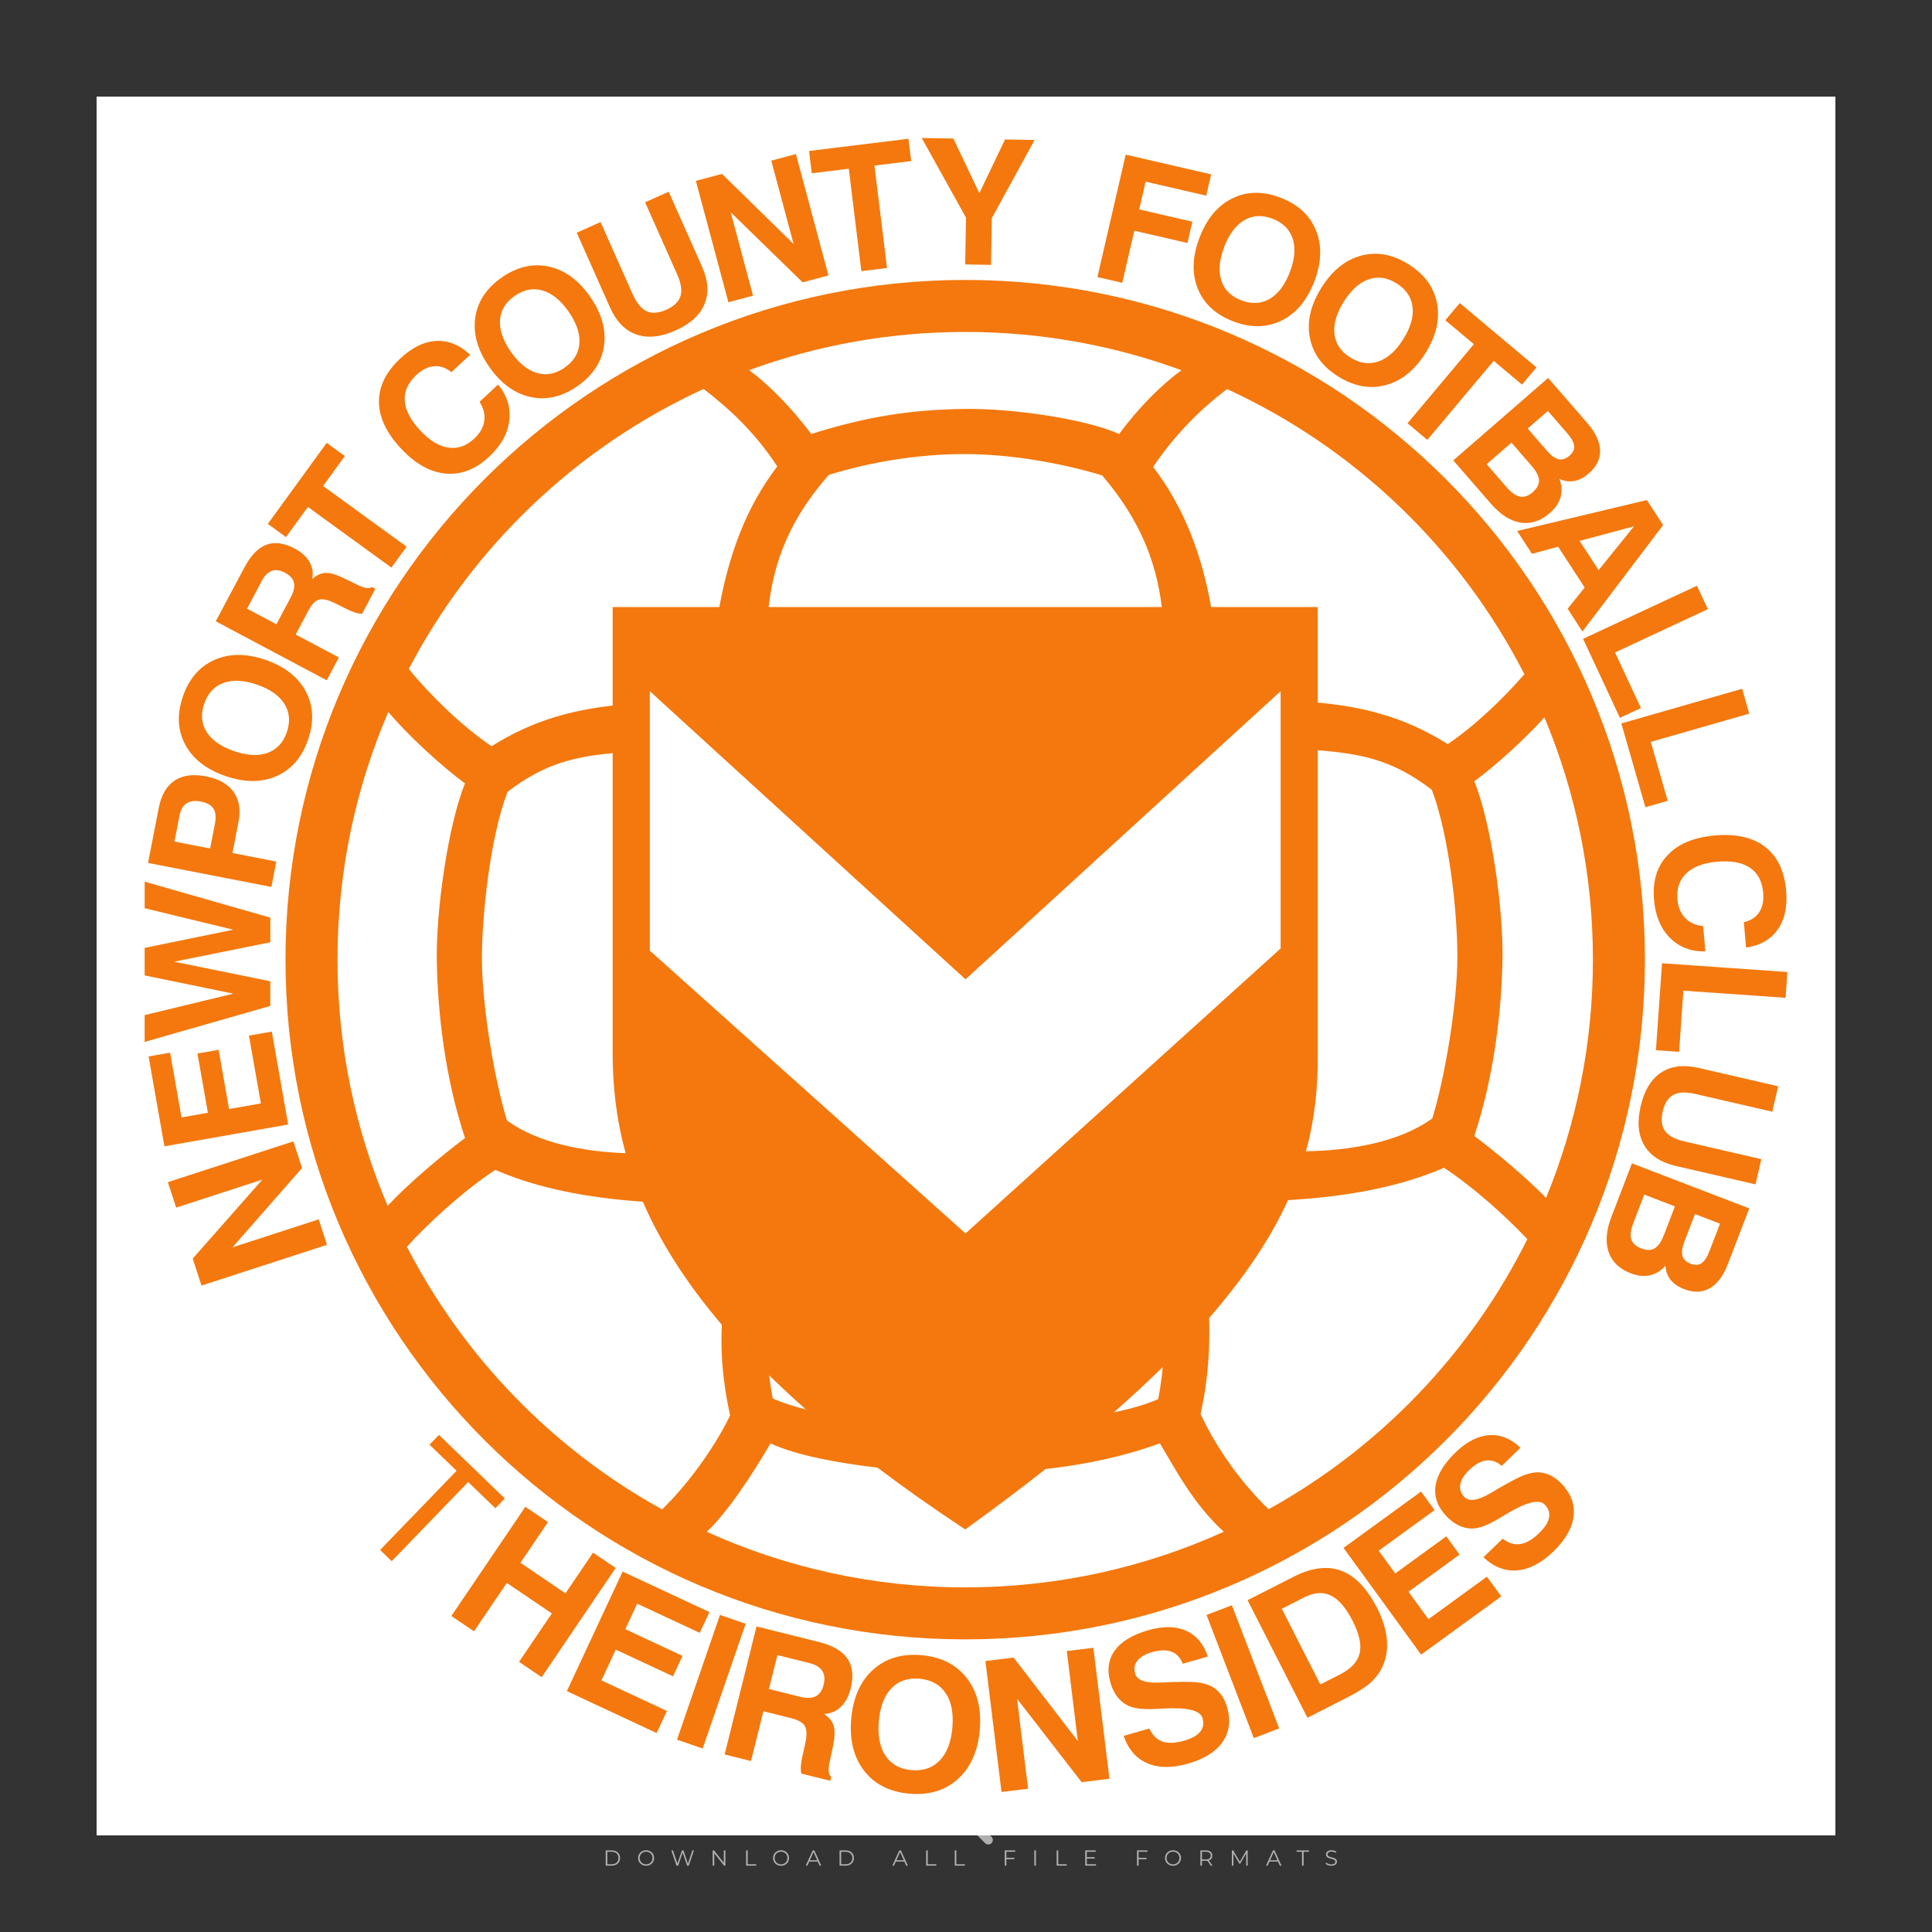 <?xml version="1.0" encoding="iso-8859-1"?>
<!-- Generator: Adobe Illustrator 27.0.0, SVG Export Plug-In . SVG Version: 6.00 Build 0)  -->
<svg version="1.1" id="Layer_1" xmlns="http://www.w3.org/2000/svg" xmlns:xlink="http://www.w3.org/1999/xlink" x="0px" y="0px"
	 viewBox="0 0 500 500" style="enable-background:new 0 0 500 500;" xml:space="preserve">
<rect x="0" y="0" width="500" height="500" fill="#333333" stroke="none"/>
<g id="watermark_1_">
	<g>
		<g id="watermark" style="opacity:0.61;">
			<g>
				<g>
					<g>
						<g>
							<polygon style="fill:#FFFFFF;" points="213.765,461.172 208.204,474.017 205.268,474.017 199.726,461.172 202.938,461.172 
								206.846,470.347 210.81,461.172 							"/>
						</g>
						<g>
							<path style="fill:#FFFFFF;" d="M223.507,469.741h-7.469c0.275,1.23,1.321,1.982,2.826,1.982c1.046,0,1.798-0.312,2.477-0.954
								l1.523,1.651c-0.917,1.046-2.294,1.597-4.074,1.597c-3.413,0-5.634-2.147-5.634-5.083c0-2.954,2.257-5.083,5.267-5.083
								c2.899,0,5.138,1.945,5.138,5.12C223.562,469.191,223.526,469.503,223.507,469.741 M216.002,468.071h4.863
								c-0.202-1.248-1.138-2.055-2.422-2.055C217.139,466.016,216.204,466.805,216.002,468.071"/>
						</g>
						<g>
							<path style="fill:#FFFFFF;" d="M224.735,468.934c0-2.973,2.294-5.083,5.505-5.083c2.074,0,3.707,0.899,4.423,2.514
								l-2.22,1.193c-0.532-0.936-1.321-1.358-2.221-1.358c-1.45,0-2.587,1.009-2.587,2.734c0,1.725,1.138,2.734,2.587,2.734
								c0.899,0,1.688-0.404,2.221-1.358l2.22,1.211c-0.716,1.578-2.349,2.495-4.423,2.495
								C227.029,474.017,224.735,471.907,224.735,468.934"/>
						</g>
						<g>
							<path style="fill:#FFFFFF;" d="M242.828,473.393c-0.587,0.422-1.45,0.624-2.331,0.624c-2.33,0-3.688-1.193-3.688-3.542
								v-4.055h-1.523v-2.202h1.523v-2.404h2.863v2.404h2.459v2.202h-2.459v4.019c0,0.844,0.458,1.303,1.229,1.303
								c0.422,0,0.844-0.128,1.156-0.367L242.828,473.393z"/>
						</g>
					</g>
					<g>
						<path style="fill:#FFFFFF;" d="M262.474,463.997v2.643c-0.238-0.018-0.422-0.037-0.642-0.037
							c-1.578,0-2.624,0.862-2.624,2.753v4.661h-2.863v-9.873h2.734v1.303C259.776,464.493,260.951,463.997,262.474,463.997"/>
					</g>
					<g>
						<path style="fill:#FFFFFF;" d="M263.299,472.53l1.009-2.239c1.083,0.789,2.697,1.339,4.239,1.339
							c1.762,0,2.477-0.587,2.477-1.376c0-2.404-7.469-0.752-7.469-5.524c0-2.184,1.762-4,5.413-4c1.615,0,3.267,0.385,4.459,1.138
							l-0.918,2.257c-1.193-0.679-2.422-1.009-3.56-1.009c-1.761,0-2.44,0.66-2.44,1.468c0,2.367,7.468,0.734,7.468,5.45
							c0,2.147-1.78,3.982-5.45,3.982C266.492,474.017,264.437,473.411,263.299,472.53"/>
					</g>
					<g>
						<path style="fill:#FFFFFF;" d="M285.428,469.741h-7.469c0.275,1.23,1.321,1.982,2.826,1.982c1.046,0,1.798-0.312,2.477-0.954
							l1.523,1.651c-0.918,1.046-2.294,1.597-4.074,1.597c-3.413,0-5.634-2.147-5.634-5.083c0-2.954,2.257-5.083,5.267-5.083
							c2.9,0,5.138,1.945,5.138,5.12C285.484,469.191,285.447,469.503,285.428,469.741 M277.923,468.071h4.863
							c-0.202-1.248-1.138-2.055-2.422-2.055C279.061,466.016,278.125,466.805,277.923,468.071"/>
					</g>
					<g>
						<path style="fill:#FFFFFF;" d="M297.007,469.741h-7.469c0.275,1.23,1.321,1.982,2.826,1.982c1.046,0,1.798-0.312,2.477-0.954
							l1.523,1.651c-0.918,1.046-2.294,1.597-4.074,1.597c-3.413,0-5.634-2.147-5.634-5.083c0-2.954,2.257-5.083,5.267-5.083
							c2.899,0,5.138,1.945,5.138,5.12C297.062,469.191,297.025,469.503,297.007,469.741 M289.501,468.071h4.863
							c-0.202-1.248-1.138-2.055-2.422-2.055C290.639,466.016,289.703,466.805,289.501,468.071"/>
					</g>
					<g>
						<polygon style="fill:#FFFFFF;" points="303.208,470.145 301.831,471.503 301.831,474.017 298.969,474.017 298.969,460.401 
							301.831,460.401 301.831,468.108 306.016,464.144 309.429,464.144 305.318,468.328 309.796,474.017 306.327,474.017 						"/>
					</g>
					<g>
						<path style="fill:#FFFFFF;" d="M256.601,475.359L256.601,475.359l-2.86-2.86c-0.435,0.508-0.953,0.943-1.534,1.284
							c-0.092,0.069-0.186,0.136-0.283,0.199l3.027,3.027c0.456,0.456,1.195,0.456,1.65,0
							C257.057,476.554,257.057,475.815,256.601,475.359"/>
					</g>
					<g>
						<path style="fill:#FFFFFF;" d="M249.984,463.244c0.221-0.173,0.495-0.281,0.797-0.281c0.042,0,0.083,0.002,0.124,0.006
							c-0.214-0.156-0.478-0.249-0.764-0.249c-0.395,0-0.744,0.18-0.981,0.458c-0.051,0-0.1,0.006-0.151,0.008
							c0.039-0.077,0.064-0.162,0.064-0.255c0-0.234-0.143-0.434-0.346-0.519c0.087,0.126,0.138,0.279,0.138,0.445
							c0,0.122-0.031,0.237-0.081,0.341c-2.811,0.201-5.03,2.539-5.03,5.4c0,2.993,2.426,5.42,5.42,5.42
							c2.993,0,5.42-2.426,5.42-5.42C254.595,465.879,252.593,463.635,249.984,463.244 M247.983,464.656
							c0.435,0,0.844,0.112,1.199,0.309c0.374-0.245,0.82-0.387,1.299-0.387c0.711,0,1.348,0.312,1.784,0.806
							c-0.435-0.379-1.004-0.61-1.627-0.61c-0.449,0-0.87,0.12-1.234,0.329c-0.079,0.046-0.156,0.096-0.229,0.15
							c-0.065-0.048-0.133-0.093-0.204-0.134c-0.369-0.219-0.8-0.344-1.26-0.344c-0.3,0-0.588,0.054-0.854,0.152
							C247.196,464.754,247.578,464.656,247.983,464.656 M251.772,469.098c0.115,0.305,0.181,0.634,0.181,0.979
							c0,1.534-1.244,2.777-2.778,2.777c-1.534,0-2.777-1.243-2.777-2.777c0-0.345,0.066-0.674,0.181-0.979
							c-0.62-0.382-1.035-1.064-1.035-1.846c0-1.197,0.971-2.168,2.168-2.168c0.565,0,1.078,0.218,1.463,0.572
							c0.386-0.354,0.899-0.572,1.464-0.572c1.197,0,2.168,0.971,2.168,2.168C252.807,468.034,252.392,468.716,251.772,469.098"/>
					</g>
					<g>
						<path style="fill:#FFFFFF;" d="M251.666,467.061c0,0.497-0.404,0.901-0.901,0.901c-0.497,0-0.901-0.404-0.901-0.901
							s0.404-0.901,0.901-0.901c0.101,0,0.197,0.017,0.287,0.047c-0.03,0.062-0.045,0.132-0.045,0.204
							c0,0.273,0.221,0.494,0.494,0.494c0.05,0,0.099-0.008,0.146-0.022C251.66,466.941,251.666,467,251.666,467.061"/>
					</g>
					<g>
						<path style="fill:#FFFFFF;" d="M248.255,467.061c0,0.376-0.305,0.681-0.681,0.681c-0.376,0-0.681-0.305-0.681-0.681
							s0.305-0.681,0.681-0.681c0.076,0,0.149,0.013,0.217,0.035c-0.023,0.047-0.034,0.1-0.034,0.155
							c0,0.206,0.167,0.374,0.374,0.374c0.038,0,0.075-0.006,0.11-0.017C248.25,466.97,248.255,467.015,248.255,467.061"/>
					</g>
					<g>
						<g>
							<g>
								<rect x="242.908" y="467.83" style="fill:#FFFFFF;" width="0.616" height="0.616"/>
							</g>
							<g>
								<rect x="254.827" y="467.83" style="fill:#FFFFFF;" width="0.616" height="0.616"/>
							</g>
							<g>
								<path style="fill:#FFFFFF;" d="M255.205,468.082h-0.14c0-3.248-2.642-5.89-5.89-5.89c-3.248,0-5.89,2.642-5.89,5.89h-0.14
									c0-1.611,0.627-3.125,1.766-4.264c1.139-1.139,2.653-1.766,4.264-1.766c1.611,0,3.125,0.627,4.264,1.766
									C254.578,464.957,255.205,466.471,255.205,468.082"/>
							</g>
						</g>
						<g>
							<rect x="248.868" y="461.814" style="fill:#FFFFFF;" width="0.616" height="0.616"/>
						</g>
						<g>
							<rect x="244.95" y="462.052" style="fill:#FFFFFF;" width="8.45" height="0.14"/>
						</g>
						<g>
							<path style="fill:#FFFFFF;" d="M245.174,462.15c0,0.108-0.088,0.196-0.196,0.196c-0.108,0-0.196-0.088-0.196-0.196
								c0-0.108,0.088-0.196,0.196-0.196C245.086,461.954,245.174,462.042,245.174,462.15"/>
						</g>
						<g>
							<path style="fill:#FFFFFF;" d="M253.596,462.15c0,0.108-0.088,0.196-0.196,0.196c-0.108,0-0.196-0.088-0.196-0.196
								c0-0.108,0.088-0.196,0.196-0.196C253.509,461.954,253.596,462.042,253.596,462.15"/>
						</g>
					</g>
				</g>
				<g>
					<path style="fill:#FFFFFF;" d="M314.356,473.409c0,1.559-2.364,1.559-2.364,0C311.993,471.851,314.356,471.851,314.356,473.409
						z"/>
				</g>
				<g>
					<g>
						<g>
							<path style="fill:#FFFFFF;" d="M161.739,466.549l1.772,6.088l1.855-6.088h2.215l-2.823,8.14h-2.33l-0.837-2.396l-0.722-2.708
								l-0.722,2.708l-0.837,2.396h-2.33l-2.839-8.14h2.231l1.855,6.088l1.756-6.088H161.739z"/>
						</g>
						<g>
							<path style="fill:#FFFFFF;" d="M176.713,466.549l1.772,6.088l1.855-6.088h2.215l-2.823,8.14h-2.33l-0.837-2.396l-0.722-2.708
								l-0.722,2.708l-0.837,2.396h-2.33l-2.839-8.14h2.231l1.855,6.088l1.756-6.088H176.713z"/>
						</g>
						<g>
							<path style="fill:#FFFFFF;" d="M191.687,466.549l1.772,6.088l1.855-6.088h2.215l-2.823,8.14h-2.33l-0.837-2.396l-0.722-2.708
								l-0.722,2.708l-0.837,2.396h-2.33l-2.839-8.14h2.231l1.855,6.088l1.756-6.088H191.687z"/>
						</g>
					</g>
					<g>
						<path style="fill:#FFFFFF;" d="M200.908,473.52c0,1.559-2.364,1.559-2.364,0C198.545,471.962,200.908,471.962,200.908,473.52z
							"/>
					</g>
					<g>
						<path style="fill:#FFFFFF;" d="M322.71,473.409c-0.935,0.919-1.919,1.28-3.117,1.28c-2.346,0-4.3-1.411-4.3-4.282
							s1.953-4.284,4.3-4.284c1.149,0,2.035,0.329,2.921,1.199l-1.264,1.329c-0.476-0.428-1.066-0.64-1.623-0.64
							c-1.346,0-2.33,0.985-2.33,2.396c0,1.542,1.05,2.362,2.297,2.362c0.64,0,1.28-0.18,1.772-0.672L322.71,473.409z"/>
					</g>
					<g>
						<path style="fill:#FFFFFF;" d="M331.805,470.472c0,2.33-1.591,4.217-4.217,4.217c-2.626,0-4.201-1.887-4.201-4.217
							c0-2.314,1.609-4.217,4.185-4.217C330.149,466.255,331.805,468.158,331.805,470.472z M325.389,470.472
							c0,1.231,0.739,2.38,2.199,2.38c1.46,0,2.199-1.149,2.199-2.38c0-1.215-0.854-2.396-2.199-2.396
							C326.144,468.077,325.389,469.258,325.389,470.472z"/>
					</g>
					<g>
						<path style="fill:#FFFFFF;" d="M338.572,474.689v-4.332c0-1.068-0.559-2.035-1.658-2.035c-1.082,0-1.722,0.967-1.722,2.035
							v4.332h-2.003v-8.107h1.855l0.148,0.985c0.426-0.82,1.362-1.116,2.133-1.116c0.969,0,1.937,0.394,2.396,1.51
							c0.723-1.149,1.658-1.478,2.708-1.478c2.297,0,3.43,1.412,3.43,3.84v4.365h-2.003v-4.365c0-1.066-0.442-1.97-1.526-1.97
							c-1.082,0-1.756,0.935-1.756,2.003v4.332H338.572z"/>
					</g>
				</g>
			</g>
		</g>
		<g style="opacity:0.61;">
			<g>
				<g>
					<path style="fill:#FFFFFF;" d="M345.988,431.299c-0.006-1.224-0.959-2.121-2.189-2.14c-0.924-0.014-0.832,0.12-0.834-0.867
						c-0.003-1.097-0.007-2.194,0.003-3.292c0.003-0.379-0.112-0.691-0.362-0.976c-2.342-2.668-4.678-5.342-7.019-8.011
						c-0.12-0.137-0.275-0.244-0.414-0.366c-6.214,0-12.427,0-18.641,0c-0.794,0.293-1.14,0.868-1.138,1.709
						c0.01,3.748,0.004,7.496,0.004,11.243c0,0.556-0.003,0.589-0.55,0.551c-1.497-0.102-2.516,0.986-2.497,2.492
						c0.044,3.476,0.013,6.953,0.014,10.429c0.001,1.58,0.867,2.443,2.45,2.449c0.582,0.002,0.582,0.002,0.582,0.6
						c0,2.219-0.001,4.438,0.001,6.657c0.001,1.192,0.58,1.771,1.768,1.771c8.013,0.001,16.027,0.001,24.04,0
						c1.168,0,1.755-0.583,1.757-1.745c0.002-2.256,0-4.512,0.001-6.768c0-0.512,0.002-0.511,0.52-0.515
						c0.271-0.002,0.541,0.008,0.809-0.058c0.996-0.246,1.69-1.044,1.694-2.069C346.003,438.696,346.005,434.997,345.988,431.299z
						 M317.537,417.162c5.337,0,10.674,0,16.01,0c0.548,0,0.554,0.007,0.554,0.561c0.001,2.243-0.001,4.486,0.001,6.73
						c0.001,0.811,0.249,1.059,1.06,1.059c1.91,0.001,3.821,0,5.731,0.001c0.458,0,0.479,0.021,0.481,0.483
						c0.003,0.887,0.002,1.775,0,2.662c-0.001,0.477-0.024,0.498-0.504,0.499c-3.895,0.001-7.79,0-11.684,0
						c-3.882,0-7.765,0-11.647,0c-0.55,0-0.552-0.001-0.552-0.561c-0.001-3.624-0.001-7.247,0-10.871
						C316.987,417.166,316.991,417.162,317.537,417.162z M340.822,451.579c-3.883,0.001-7.766,0-11.65,0c-3.871,0-7.742,0-11.613,0
						c-0.572,0-0.574-0.002-0.574-0.579c-0.001-1.997-0.001-3.994,0.001-5.991c0-0.464,0.023-0.486,0.478-0.487
						c7.803-0.001,15.607-0.001,23.41,0c0.478,0,0.499,0.02,0.499,0.503c0.002,1.997,0.001,3.994,0,5.991
						C341.375,451.574,341.37,451.579,340.822,451.579z"/>
				</g>
				<g>
					<g>
						<rect x="327.418" y="417.053" style="fill:#FFFFFF;" width="1.757" height="1.054"/>
					</g>
					<g>
						<rect x="325.662" y="418.107" style="fill:#FFFFFF;" width="1.757" height="1.054"/>
					</g>
					<g>
						<rect x="327.418" y="419.161" style="fill:#FFFFFF;" width="1.757" height="1.054"/>
					</g>
					<g>
						<rect x="325.662" y="420.215" style="fill:#FFFFFF;" width="1.757" height="1.054"/>
					</g>
					<g>
						<rect x="327.418" y="421.269" style="fill:#FFFFFF;" width="1.757" height="1.054"/>
					</g>
					<g>
						<rect x="325.662" y="422.323" style="fill:#FFFFFF;" width="1.757" height="1.054"/>
					</g>
					<g>
						<rect x="327.418" y="423.378" style="fill:#FFFFFF;" width="1.757" height="1.054"/>
					</g>
					<g>
						<rect x="325.662" y="424.432" style="fill:#FFFFFF;" width="1.757" height="1.054"/>
					</g>
					<g>
						<rect x="327.418" y="425.486" style="fill:#FFFFFF;" width="1.757" height="1.054"/>
					</g>
					<g>
						<rect x="325.662" y="426.54" style="fill:#FFFFFF;" width="1.757" height="1.054"/>
					</g>
					<g>
						<rect x="327.418" y="427.594" style="fill:#FFFFFF;" width="1.757" height="1.054"/>
					</g>
					<g>
						<rect x="325.662" y="428.648" style="fill:#FFFFFF;" width="1.757" height="1.054"/>
					</g>
				</g>
			</g>
			<g>
				<path style="fill:#FFFFFF;" d="M187.637,431.299c-0.006-1.224-0.959-2.121-2.189-2.14c-0.924-0.014-0.832,0.12-0.834-0.867
					c-0.003-1.097-0.007-2.194,0.003-3.292c0.003-0.379-0.112-0.691-0.362-0.976c-2.342-2.668-4.678-5.342-7.019-8.011
					c-0.12-0.137-0.275-0.244-0.414-0.366c-6.214,0-12.427,0-18.641,0c-0.794,0.293-1.14,0.868-1.138,1.709
					c0.01,3.748,0.004,7.496,0.004,11.243c0,0.556-0.003,0.589-0.55,0.551c-1.497-0.102-2.516,0.986-2.497,2.492
					c0.044,3.476,0.013,6.953,0.014,10.429c0.001,1.58,0.867,2.443,2.45,2.449c0.582,0.002,0.582,0.002,0.582,0.6
					c0,2.219-0.001,4.438,0.001,6.657c0.001,1.192,0.58,1.771,1.768,1.771c8.013,0.001,16.027,0.001,24.04,0
					c1.168,0,1.755-0.583,1.757-1.745c0.002-2.256,0-4.512,0.001-6.768c0-0.512,0.002-0.511,0.52-0.515
					c0.271-0.002,0.541,0.008,0.809-0.058c0.996-0.246,1.69-1.044,1.694-2.069C187.652,438.696,187.655,434.997,187.637,431.299z
					 M159.187,417.162c5.337,0,10.674,0,16.01,0c0.548,0,0.554,0.007,0.554,0.561c0.001,2.243-0.001,4.486,0.001,6.73
					c0.001,0.811,0.249,1.059,1.06,1.059c1.91,0.001,3.821,0,5.731,0.001c0.458,0,0.479,0.021,0.481,0.483
					c0.003,0.887,0.002,1.775,0,2.662c-0.001,0.477-0.024,0.498-0.504,0.499c-3.895,0.001-7.79,0-11.684,0
					c-3.882,0-7.765,0-11.647,0c-0.55,0-0.552-0.001-0.552-0.561c-0.001-3.624-0.001-7.247,0-10.871
					C158.636,417.166,158.64,417.162,159.187,417.162z M182.472,451.579c-3.883,0.001-7.766,0-11.65,0c-3.871,0-7.742,0-11.613,0
					c-0.572,0-0.574-0.002-0.574-0.579c-0.001-1.997-0.001-3.994,0.001-5.991c0-0.464,0.023-0.486,0.478-0.487
					c7.803-0.001,15.607-0.001,23.41,0c0.478,0,0.499,0.02,0.499,0.503c0.002,1.997,0.001,3.994,0,5.991
					C183.024,451.574,183.019,451.579,182.472,451.579z"/>
			</g>
			<g>
				<path style="fill:#FFFFFF;" d="M159.779,440.669v-7.897h2.779c0.375,0,0.726,0.061,1.053,0.182
					c0.327,0.121,0.612,0.292,0.855,0.513c0.242,0.221,0.434,0.483,0.573,0.789c0.14,0.305,0.21,0.642,0.21,1.009
					c0,0.375-0.07,0.715-0.21,1.02c-0.14,0.305-0.331,0.568-0.573,0.789c-0.243,0.221-0.528,0.392-0.855,0.513
					c-0.327,0.121-0.678,0.182-1.053,0.182h-1.29v2.901H159.779z M162.58,436.356c0.39,0,0.684-0.111,0.882-0.331
					c0.199-0.22,0.298-0.474,0.298-0.761c0-0.14-0.024-0.276-0.072-0.408c-0.048-0.132-0.121-0.248-0.221-0.347
					c-0.099-0.099-0.223-0.178-0.37-0.237c-0.147-0.059-0.32-0.089-0.518-0.089h-1.312v2.173H162.58z"/>
				<path style="fill:#FFFFFF;" d="M166.308,432.771h1.731l3.177,5.294h0.088l-0.088-1.522v-3.772h1.478v7.897h-1.566l-3.353-5.592
					h-0.088l0.088,1.522v4.07h-1.467V432.771z"/>
				<path style="fill:#FFFFFF;" d="M177.922,436.334h3.872c0.022,0.089,0.04,0.195,0.055,0.32c0.014,0.125,0.022,0.25,0.022,0.375
					c0,0.507-0.077,0.985-0.231,1.434c-0.154,0.449-0.397,0.849-0.728,1.202c-0.353,0.375-0.776,0.666-1.268,0.871
					c-0.493,0.206-1.055,0.309-1.688,0.309c-0.574,0-1.114-0.103-1.622-0.309c-0.507-0.206-0.948-0.492-1.323-0.86
					c-0.375-0.367-0.673-0.803-0.894-1.307c-0.221-0.504-0.331-1.053-0.331-1.649c0-0.595,0.11-1.145,0.331-1.649
					c0.221-0.504,0.518-0.939,0.894-1.307c0.375-0.367,0.816-0.654,1.323-0.86c0.507-0.206,1.048-0.309,1.622-0.309
					c0.64,0,1.211,0.11,1.715,0.331c0.504,0.221,0.935,0.526,1.296,0.915l-1.025,1.004c-0.258-0.272-0.544-0.48-0.861-0.623
					c-0.316-0.143-0.695-0.215-1.136-0.215c-0.361,0-0.703,0.065-1.026,0.193c-0.324,0.129-0.607,0.311-0.85,0.546
					c-0.242,0.235-0.436,0.52-0.579,0.855c-0.143,0.335-0.215,0.708-0.215,1.119c0,0.412,0.072,0.785,0.215,1.12
					c0.143,0.335,0.338,0.62,0.584,0.855c0.246,0.235,0.531,0.418,0.855,0.546c0.323,0.129,0.669,0.193,1.037,0.193
					c0.419,0,0.773-0.061,1.064-0.182c0.29-0.121,0.538-0.278,0.744-0.469c0.148-0.132,0.275-0.3,0.381-0.502
					c0.106-0.202,0.189-0.428,0.248-0.678h-2.482V436.334z"/>
			</g>
			<g>
				<path style="fill:#FFFFFF;" d="M224.019,431.299c-0.006-1.224-0.959-2.121-2.189-2.14c-0.924-0.014-0.832,0.12-0.834-0.867
					c-0.003-1.097-0.007-2.194,0.003-3.292c0.003-0.379-0.112-0.691-0.362-0.976c-2.342-2.668-4.678-5.342-7.019-8.011
					c-0.12-0.137-0.275-0.244-0.414-0.366c-6.214,0-12.427,0-18.641,0c-0.794,0.293-1.14,0.868-1.138,1.709
					c0.01,3.748,0.004,7.496,0.004,11.243c0,0.556-0.003,0.589-0.55,0.551c-1.497-0.102-2.516,0.986-2.497,2.492
					c0.044,3.476,0.013,6.953,0.014,10.429c0.001,1.58,0.867,2.443,2.45,2.449c0.582,0.002,0.582,0.002,0.582,0.6
					c0,2.219-0.001,4.438,0.001,6.657c0.001,1.192,0.58,1.771,1.768,1.771c8.013,0.001,16.027,0.001,24.04,0
					c1.168,0,1.755-0.583,1.757-1.745c0.002-2.256,0-4.512,0.001-6.768c0-0.512,0.002-0.511,0.52-0.515
					c0.271-0.002,0.541,0.008,0.809-0.058c0.997-0.246,1.69-1.044,1.694-2.069C224.034,438.696,224.036,434.997,224.019,431.299z
					 M195.568,417.162c5.337,0,10.674,0,16.01,0c0.548,0,0.554,0.007,0.554,0.561c0.001,2.243-0.001,4.486,0.001,6.73
					c0.001,0.811,0.249,1.059,1.06,1.059c1.91,0.001,3.821,0,5.731,0.001c0.458,0,0.479,0.021,0.481,0.483
					c0.003,0.887,0.002,1.775,0,2.662c-0.001,0.477-0.024,0.498-0.504,0.499c-3.895,0.001-7.79,0-11.684,0
					c-3.882,0-7.765,0-11.647,0c-0.55,0-0.552-0.001-0.552-0.561c-0.001-3.624-0.001-7.247,0-10.871
					C195.018,417.166,195.022,417.162,195.568,417.162z M218.854,451.579c-3.883,0.001-7.766,0-11.65,0c-3.871,0-7.742,0-11.613,0
					c-0.572,0-0.574-0.002-0.574-0.579c-0.001-1.997-0.001-3.994,0.001-5.991c0-0.464,0.023-0.486,0.478-0.487
					c7.803-0.001,15.607-0.001,23.41,0c0.478,0,0.499,0.02,0.499,0.503c0.002,1.997,0.001,3.994,0,5.991
					C219.406,451.574,219.401,451.579,218.854,451.579z"/>
			</g>
			<g>
				<path style="fill:#FFFFFF;" d="M205.111,432.771h1.699l2.967,7.897h-1.644l-0.651-1.886h-3.044l-0.651,1.886h-1.643
					L205.111,432.771z M206.997,437.415l-0.706-1.974l-0.287-0.96h-0.088l-0.287,0.96l-0.706,1.974H206.997z"/>
				<path style="fill:#FFFFFF;" d="M211.331,434.536c-0.125,0-0.245-0.024-0.359-0.072c-0.114-0.048-0.213-0.114-0.298-0.199
					c-0.084-0.084-0.151-0.182-0.198-0.292c-0.048-0.11-0.072-0.232-0.072-0.364s0.024-0.254,0.072-0.364
					c0.048-0.11,0.114-0.208,0.198-0.292c0.084-0.084,0.184-0.151,0.298-0.198c0.114-0.048,0.233-0.072,0.359-0.072
					c0.257,0,0.478,0.09,0.662,0.27c0.184,0.181,0.276,0.399,0.276,0.656s-0.092,0.476-0.276,0.656
					C211.809,434.446,211.589,434.536,211.331,434.536z M210.615,440.669v-5.404h1.445v5.404H210.615z"/>
			</g>
			<g>
				<path style="fill:#FFFFFF;" d="M261.044,431.299c-0.006-1.224-0.959-2.121-2.189-2.14c-0.924-0.014-0.832,0.12-0.834-0.867
					c-0.003-1.097-0.007-2.194,0.003-3.292c0.003-0.379-0.112-0.691-0.362-0.976c-2.342-2.668-4.678-5.342-7.019-8.011
					c-0.12-0.137-0.275-0.244-0.414-0.366c-6.214,0-12.427,0-18.641,0c-0.794,0.293-1.14,0.868-1.138,1.709
					c0.01,3.748,0.004,7.496,0.004,11.243c0,0.556-0.003,0.589-0.55,0.551c-1.497-0.102-2.516,0.986-2.497,2.492
					c0.044,3.476,0.013,6.953,0.014,10.429c0.001,1.58,0.867,2.443,2.45,2.449c0.582,0.002,0.582,0.002,0.582,0.6
					c0,2.219-0.001,4.438,0.001,6.657c0.001,1.192,0.58,1.771,1.768,1.771c8.013,0.001,16.027,0.001,24.04,0
					c1.168,0,1.755-0.583,1.757-1.745c0.002-2.256,0-4.512,0.001-6.768c0-0.512,0.002-0.511,0.52-0.515
					c0.271-0.002,0.541,0.008,0.809-0.058c0.996-0.246,1.69-1.044,1.694-2.069C261.059,438.696,261.061,434.997,261.044,431.299z
					 M232.593,417.162c5.337,0,10.674,0,16.01,0c0.548,0,0.554,0.007,0.554,0.561c0.001,2.243-0.001,4.486,0.001,6.73
					c0.001,0.811,0.249,1.059,1.06,1.059c1.91,0.001,3.821,0,5.731,0.001c0.458,0,0.479,0.021,0.481,0.483
					c0.003,0.887,0.002,1.775,0,2.662c-0.001,0.477-0.024,0.498-0.504,0.499c-3.895,0.001-7.79,0-11.684,0
					c-3.882,0-7.765,0-11.647,0c-0.55,0-0.552-0.001-0.552-0.561c-0.001-3.624-0.001-7.247,0-10.871
					C232.042,417.166,232.047,417.162,232.593,417.162z M255.878,451.579c-3.883,0.001-7.766,0-11.65,0c-3.871,0-7.742,0-11.613,0
					c-0.572,0-0.574-0.002-0.574-0.579c-0.001-1.997-0.001-3.994,0.001-5.991c0-0.464,0.023-0.486,0.478-0.487
					c7.803-0.001,15.607-0.001,23.41,0c0.478,0,0.499,0.02,0.499,0.503c0.002,1.997,0.001,3.994,0,5.991
					C256.431,451.574,256.426,451.579,255.878,451.579z"/>
			</g>
			<g>
				<path style="fill:#FFFFFF;" d="M236.361,440.845c-0.338,0-0.662-0.048-0.971-0.143c-0.309-0.095-0.592-0.239-0.849-0.43
					c-0.257-0.191-0.481-0.425-0.673-0.7c-0.191-0.276-0.342-0.597-0.452-0.965l1.401-0.551c0.103,0.397,0.283,0.726,0.54,0.987
					c0.257,0.261,0.596,0.392,1.015,0.392c0.154,0,0.303-0.02,0.447-0.061c0.143-0.04,0.272-0.099,0.386-0.176
					s0.204-0.175,0.27-0.292c0.066-0.118,0.099-0.254,0.099-0.408c0-0.147-0.026-0.279-0.077-0.397
					c-0.051-0.117-0.138-0.227-0.259-0.331c-0.121-0.103-0.28-0.202-0.475-0.298c-0.195-0.095-0.435-0.195-0.722-0.298l-0.485-0.176
					c-0.213-0.073-0.429-0.173-0.645-0.298c-0.217-0.125-0.413-0.276-0.59-0.452c-0.177-0.176-0.322-0.384-0.436-0.623
					c-0.114-0.239-0.171-0.509-0.171-0.81c0-0.309,0.06-0.597,0.182-0.866c0.121-0.268,0.294-0.503,0.518-0.706
					c0.224-0.202,0.492-0.36,0.805-0.474s0.66-0.171,1.042-0.171c0.397,0,0.74,0.053,1.031,0.16
					c0.291,0.107,0.537,0.243,0.739,0.408c0.202,0.165,0.366,0.348,0.491,0.546c0.125,0.199,0.217,0.386,0.276,0.563l-1.312,0.551
					c-0.074-0.221-0.208-0.419-0.402-0.596c-0.195-0.176-0.462-0.265-0.8-0.265c-0.324,0-0.592,0.075-0.805,0.226
					c-0.213,0.151-0.32,0.348-0.32,0.59c0,0.235,0.103,0.436,0.309,0.601c0.206,0.165,0.533,0.325,0.982,0.48l0.497,0.165
					c0.316,0.111,0.605,0.237,0.866,0.381c0.261,0.143,0.485,0.314,0.673,0.513c0.187,0.199,0.331,0.425,0.43,0.678
					c0.1,0.254,0.149,0.546,0.149,0.877c0,0.412-0.083,0.767-0.248,1.064c-0.165,0.298-0.377,0.542-0.634,0.734
					c-0.258,0.191-0.548,0.335-0.872,0.43C236.986,440.797,236.67,440.845,236.361,440.845z"/>
				<path style="fill:#FFFFFF;" d="M239.516,432.771h1.61l1.633,4.754l0.287,1.015h0.088l0.309-1.015l1.699-4.754h1.61l-2.879,7.897
					h-1.566L239.516,432.771z"/>
				<path style="fill:#FFFFFF;" d="M251.097,436.334h3.871c0.022,0.089,0.04,0.195,0.055,0.32c0.015,0.125,0.023,0.25,0.023,0.375
					c0,0.507-0.078,0.985-0.232,1.434c-0.154,0.449-0.397,0.849-0.728,1.202c-0.353,0.375-0.775,0.666-1.268,0.871
					c-0.493,0.206-1.055,0.309-1.688,0.309c-0.574,0-1.114-0.103-1.621-0.309c-0.507-0.206-0.949-0.492-1.324-0.86
					c-0.375-0.367-0.673-0.803-0.894-1.307c-0.22-0.504-0.331-1.053-0.331-1.649c0-0.595,0.11-1.145,0.331-1.649
					c0.221-0.504,0.518-0.939,0.894-1.307c0.375-0.367,0.816-0.654,1.324-0.86c0.507-0.206,1.047-0.309,1.621-0.309
					c0.64,0,1.211,0.11,1.715,0.331c0.504,0.221,0.936,0.526,1.296,0.915l-1.026,1.004c-0.257-0.272-0.544-0.48-0.861-0.623
					c-0.316-0.143-0.694-0.215-1.136-0.215c-0.36,0-0.702,0.065-1.026,0.193c-0.323,0.129-0.607,0.311-0.849,0.546
					c-0.243,0.235-0.436,0.52-0.579,0.855c-0.143,0.335-0.215,0.708-0.215,1.119c0,0.412,0.072,0.785,0.215,1.12
					c0.143,0.335,0.338,0.62,0.585,0.855c0.246,0.235,0.531,0.418,0.854,0.546c0.324,0.129,0.669,0.193,1.037,0.193
					c0.419,0,0.774-0.061,1.064-0.182c0.29-0.121,0.539-0.278,0.745-0.469c0.147-0.132,0.274-0.3,0.38-0.502
					c0.107-0.202,0.189-0.428,0.248-0.678h-2.482V436.334z"/>
			</g>
			<g>
				<path style="fill:#FFFFFF;" d="M297.3,431.299c-0.006-1.224-0.959-2.121-2.189-2.14c-0.924-0.014-0.832,0.12-0.834-0.867
					c-0.003-1.097-0.007-2.194,0.003-3.292c0.003-0.379-0.112-0.691-0.362-0.976c-2.342-2.668-4.678-5.342-7.019-8.011
					c-0.12-0.137-0.275-0.244-0.414-0.366c-6.214,0-12.427,0-18.641,0c-0.794,0.293-1.14,0.868-1.138,1.709
					c0.01,3.748,0.004,7.496,0.004,11.243c0,0.556-0.003,0.589-0.55,0.551c-1.497-0.102-2.516,0.986-2.497,2.492
					c0.044,3.476,0.013,6.953,0.014,10.429c0.001,1.58,0.867,2.443,2.45,2.449c0.582,0.002,0.582,0.002,0.582,0.6
					c0,2.219-0.001,4.438,0.001,6.657c0.001,1.192,0.58,1.771,1.768,1.771c8.013,0.001,16.027,0.001,24.04,0
					c1.168,0,1.755-0.583,1.757-1.745c0.002-2.256,0-4.512,0.001-6.768c0-0.512,0.002-0.511,0.52-0.515
					c0.271-0.002,0.541,0.008,0.809-0.058c0.996-0.246,1.69-1.044,1.694-2.069C297.315,438.696,297.318,434.997,297.3,431.299z
					 M268.85,417.162c5.337,0,10.674,0,16.01,0c0.548,0,0.554,0.007,0.554,0.561c0.001,2.243-0.001,4.486,0.001,6.73
					c0.001,0.811,0.249,1.059,1.06,1.059c1.91,0.001,3.821,0,5.731,0.001c0.458,0,0.479,0.021,0.481,0.483
					c0.003,0.887,0.002,1.775,0,2.662c-0.001,0.477-0.024,0.498-0.504,0.499c-3.895,0.001-7.79,0-11.684,0
					c-3.882,0-7.765,0-11.647,0c-0.55,0-0.552-0.001-0.552-0.561c-0.001-3.624-0.001-7.247,0-10.871
					C268.299,417.166,268.303,417.162,268.85,417.162z M292.135,451.579c-3.883,0.001-7.766,0-11.65,0c-3.871,0-7.742,0-11.613,0
					c-0.572,0-0.574-0.002-0.574-0.579c-0.001-1.997-0.001-3.994,0.001-5.991c0-0.464,0.023-0.486,0.478-0.487
					c7.803-0.001,15.607-0.001,23.41,0c0.478,0,0.499,0.02,0.499,0.503c0.001,1.997,0.001,3.994,0,5.991
					C292.687,451.574,292.682,451.579,292.135,451.579z"/>
			</g>
			<g>
				<path style="fill:#FFFFFF;" d="M272.966,434.183v1.831h3.165v1.412h-3.165v1.831h3.518v1.412h-5.007v-7.897h5.007v1.412H272.966
					z"/>
				<path style="fill:#FFFFFF;" d="M277.852,440.669v-7.897h2.779c0.375,0,0.726,0.061,1.053,0.182
					c0.327,0.121,0.612,0.292,0.855,0.513c0.243,0.221,0.434,0.483,0.574,0.789c0.14,0.305,0.209,0.642,0.209,1.009
					c0,0.375-0.07,0.715-0.209,1.02c-0.14,0.305-0.331,0.568-0.574,0.789c-0.243,0.221-0.528,0.392-0.855,0.513
					c-0.327,0.121-0.678,0.182-1.053,0.182h-1.29v2.901H277.852z M280.653,436.356c0.389,0,0.684-0.111,0.882-0.331
					c0.199-0.22,0.298-0.474,0.298-0.761c0-0.14-0.024-0.276-0.072-0.408c-0.048-0.132-0.121-0.248-0.221-0.347
					c-0.099-0.099-0.222-0.178-0.37-0.237c-0.147-0.059-0.32-0.089-0.518-0.089h-1.312v2.173H280.653z"/>
				<path style="fill:#FFFFFF;" d="M286.797,440.845c-0.338,0-0.662-0.048-0.971-0.143c-0.309-0.095-0.592-0.239-0.849-0.43
					c-0.257-0.191-0.482-0.425-0.673-0.7c-0.191-0.276-0.342-0.597-0.452-0.965l1.401-0.551c0.103,0.397,0.283,0.726,0.541,0.987
					c0.257,0.261,0.595,0.392,1.015,0.392c0.154,0,0.303-0.02,0.447-0.061c0.143-0.04,0.272-0.099,0.386-0.176
					c0.114-0.077,0.204-0.175,0.27-0.292c0.066-0.118,0.1-0.254,0.1-0.408c0-0.147-0.026-0.279-0.077-0.397
					c-0.051-0.117-0.138-0.227-0.259-0.331c-0.121-0.103-0.279-0.202-0.474-0.298c-0.195-0.095-0.436-0.195-0.723-0.298
					l-0.485-0.176c-0.213-0.073-0.428-0.173-0.645-0.298c-0.217-0.125-0.414-0.276-0.59-0.452c-0.176-0.176-0.322-0.384-0.436-0.623
					c-0.114-0.239-0.171-0.509-0.171-0.81c0-0.309,0.061-0.597,0.182-0.866c0.121-0.268,0.294-0.503,0.518-0.706
					c0.224-0.202,0.493-0.36,0.805-0.474c0.312-0.114,0.66-0.171,1.042-0.171c0.397,0,0.741,0.053,1.031,0.16
					c0.29,0.107,0.537,0.243,0.739,0.408c0.202,0.165,0.365,0.348,0.491,0.546c0.125,0.199,0.217,0.386,0.276,0.563l-1.312,0.551
					c-0.074-0.221-0.208-0.419-0.403-0.596c-0.195-0.176-0.462-0.265-0.799-0.265c-0.324,0-0.592,0.075-0.805,0.226
					c-0.213,0.151-0.32,0.348-0.32,0.59c0,0.235,0.103,0.436,0.309,0.601c0.206,0.165,0.533,0.325,0.982,0.48l0.496,0.165
					c0.316,0.111,0.605,0.237,0.866,0.381c0.261,0.143,0.485,0.314,0.673,0.513c0.187,0.199,0.331,0.425,0.43,0.678
					c0.099,0.254,0.149,0.546,0.149,0.877c0,0.412-0.083,0.767-0.248,1.064c-0.165,0.298-0.377,0.542-0.634,0.734
					c-0.258,0.191-0.548,0.335-0.872,0.43C287.422,440.797,287.105,440.845,286.797,440.845z"/>
			</g>
			<g>
				<path style="fill:#FFFFFF;" d="M321.394,439.168l4.004-4.985h-3.827v-1.412h5.559v1.5l-3.96,4.985h4.004v1.412h-5.779V439.168z"
					/>
				<path style="fill:#FFFFFF;" d="M328.409,432.771h1.489v7.897h-1.489V432.771z"/>
				<path style="fill:#FFFFFF;" d="M331.486,440.669v-7.897h2.779c0.375,0,0.726,0.061,1.053,0.182
					c0.327,0.121,0.612,0.292,0.855,0.513s0.434,0.483,0.574,0.789c0.14,0.305,0.209,0.642,0.209,1.009
					c0,0.375-0.07,0.715-0.209,1.02c-0.14,0.305-0.331,0.568-0.574,0.789c-0.243,0.221-0.528,0.392-0.855,0.513
					c-0.327,0.121-0.678,0.182-1.053,0.182h-1.29v2.901H331.486z M334.288,436.356c0.389,0,0.684-0.111,0.882-0.331
					c0.199-0.22,0.298-0.474,0.298-0.761c0-0.14-0.024-0.276-0.072-0.408c-0.048-0.132-0.121-0.248-0.221-0.347
					c-0.099-0.099-0.222-0.178-0.37-0.237c-0.147-0.059-0.32-0.089-0.518-0.089h-1.312v2.173H334.288z"/>
			</g>
		</g>
		<g style="opacity:0.61;">
			<path style="fill:#FFFFFF;" d="M300.133,433.27h9.067v2.242h-9.067V433.27z M300.133,437.136h9.067v2.243h-9.067V437.136z"/>
		</g>
	</g>
	<g style="opacity:0.61;">
		<path style="fill:#FFFFFF;" d="M156.756,478.878h1.607c1.263,0,2.114,0.812,2.114,1.974c0,1.161-0.851,1.973-2.114,1.973h-1.607
			V478.878z M158.34,482.464c1.049,0,1.725-0.665,1.725-1.612c0-0.947-0.677-1.613-1.725-1.613h-1.167v3.225H158.34z"/>
		<path style="fill:#FFFFFF;" d="M165.139,480.851c0-1.15,0.879-2.007,2.075-2.007c1.184,0,2.069,0.851,2.069,2.007
			c0,1.156-0.885,2.007-2.069,2.007C166.019,482.858,165.139,482.002,165.139,480.851z M168.866,480.851
			c0-0.942-0.705-1.635-1.652-1.635c-0.953,0-1.663,0.693-1.663,1.635c0,0.941,0.71,1.635,1.663,1.635
			C168.162,482.486,168.866,481.793,168.866,480.851z"/>
		<path style="fill:#FFFFFF;" d="M179.596,478.878l-1.331,3.947h-0.44l-1.156-3.366l-1.161,3.366h-0.434l-1.331-3.947h0.429
			l1.139,3.394l1.178-3.394h0.389l1.161,3.411l1.156-3.411H179.596z"/>
		<path style="fill:#FFFFFF;" d="M187.731,478.878v3.947h-0.344l-2.537-3.202v3.202h-0.417v-3.947h0.344l2.543,3.203v-3.203H187.731
			z"/>
		<path style="fill:#FFFFFF;" d="M193.093,478.878h0.417v3.586h2.21v0.361h-2.627V478.878z"/>
		<path style="fill:#FFFFFF;" d="M200.061,480.851c0-1.15,0.879-2.007,2.075-2.007c1.184,0,2.069,0.851,2.069,2.007
			c0,1.156-0.885,2.007-2.069,2.007C200.941,482.858,200.061,482.002,200.061,480.851z M203.788,480.851
			c0-0.942-0.705-1.635-1.652-1.635c-0.953,0-1.663,0.693-1.663,1.635c0,0.941,0.71,1.635,1.663,1.635
			C203.083,482.486,203.788,481.793,203.788,480.851z"/>
		<path style="fill:#FFFFFF;" d="M211.636,481.77h-2.199l-0.474,1.054h-0.434l1.804-3.947h0.412l1.804,3.947h-0.44L211.636,481.77z
			 M211.484,481.432l-0.947-2.12l-0.947,2.12H211.484z"/>
		<path style="fill:#FFFFFF;" d="M217.28,478.878h1.607c1.263,0,2.114,0.812,2.114,1.974c0,1.161-0.851,1.973-2.114,1.973h-1.607
			V478.878z M218.864,482.464c1.049,0,1.725-0.665,1.725-1.612c0-0.947-0.677-1.613-1.725-1.613h-1.167v3.225H218.864z"/>
		<path style="fill:#FFFFFF;" d="M234.041,481.77h-2.199l-0.474,1.054h-0.434l1.804-3.947h0.412l1.804,3.947h-0.44L234.041,481.77z
			 M233.889,481.432l-0.947-2.12l-0.947,2.12H233.889z"/>
		<path style="fill:#FFFFFF;" d="M239.685,478.878h0.417v3.586h2.21v0.361h-2.627V478.878z"/>
		<path style="fill:#FFFFFF;" d="M247.082,478.878h0.417v3.586h2.21v0.361h-2.627V478.878z"/>
		<path style="fill:#FFFFFF;" d="M260.449,479.239v1.551h2.041v0.361h-2.041v1.675h-0.417v-3.947h2.706v0.361H260.449z"/>
		<path style="fill:#FFFFFF;" d="M267.678,478.878h0.417v3.947h-0.417V478.878z"/>
		<path style="fill:#FFFFFF;" d="M273.456,478.878h0.417v3.586h2.21v0.361h-2.627V478.878z"/>
		<path style="fill:#FFFFFF;" d="M283.644,482.464v0.361h-2.791v-3.947h2.706v0.361h-2.289v1.404h2.041v0.355h-2.041v1.466H283.644z
			"/>
		<path style="fill:#FFFFFF;" d="M294.672,479.239v1.551h2.041v0.361h-2.041v1.675h-0.417v-3.947h2.706v0.361H294.672z"/>
		<path style="fill:#FFFFFF;" d="M301.5,480.851c0-1.15,0.879-2.007,2.075-2.007c1.184,0,2.069,0.851,2.069,2.007
			c0,1.156-0.885,2.007-2.069,2.007C302.379,482.858,301.5,482.002,301.5,480.851z M305.226,480.851
			c0-0.942-0.705-1.635-1.652-1.635c-0.953,0-1.663,0.693-1.663,1.635c0,0.941,0.71,1.635,1.663,1.635
			C304.522,482.486,305.226,481.793,305.226,480.851z"/>
		<path style="fill:#FFFFFF;" d="M313.351,482.825l-0.902-1.269c-0.102,0.011-0.203,0.017-0.316,0.017h-1.06v1.252h-0.417v-3.947
			h1.477c1.004,0,1.613,0.507,1.613,1.353c0,0.62-0.327,1.054-0.902,1.24l0.964,1.353H313.351z M313.328,480.231
			c0-0.632-0.417-0.992-1.207-0.992h-1.048v1.979h1.048C312.911,481.218,313.328,480.851,313.328,480.231z"/>
		<path style="fill:#FFFFFF;" d="M322.907,478.878v3.947h-0.4v-3.158l-1.551,2.656h-0.197l-1.551-2.639v3.14h-0.4v-3.947h0.344
			l1.714,2.926l1.697-2.926H322.907z"/>
		<path style="fill:#FFFFFF;" d="M330.744,481.77h-2.199l-0.473,1.054h-0.434l1.804-3.947h0.411l1.804,3.947h-0.44L330.744,481.77z
			 M330.592,481.432l-0.947-2.12l-0.947,2.12H330.592z"/>
		<path style="fill:#FFFFFF;" d="M336.957,479.239h-1.387v-0.361h3.192v0.361h-1.387v3.586h-0.417V479.239z"/>
		<path style="fill:#FFFFFF;" d="M343.063,482.346l0.164-0.321c0.282,0.276,0.784,0.479,1.302,0.479c0.739,0,1.06-0.31,1.06-0.699
			c0-1.083-2.43-0.417-2.43-1.877c0-0.581,0.451-1.083,1.455-1.083c0.446,0,0.908,0.13,1.224,0.35l-0.141,0.333
			c-0.338-0.22-0.733-0.327-1.083-0.327c-0.722,0-1.043,0.321-1.043,0.716c0,1.083,2.43,0.429,2.43,1.866
			c0,0.581-0.462,1.077-1.472,1.077C343.937,482.858,343.356,482.65,343.063,482.346z"/>
	</g>
</g>
<g>
</g>
<g>
	<polygon style="fill-rule:evenodd;clip-rule:evenodd;fill:#FFFFFF;" points="25,25 475,25 475,475 25,475 25,25 	"/>
	<path style="fill-rule:evenodd;clip-rule:evenodd;fill:#F4780D;" d="M249.794,72.449c97.136,0,175.909,78.774,175.909,175.909
		S346.93,424.267,249.794,424.267c-97.135,0-175.909-78.774-175.909-175.909S152.659,72.449,249.794,72.449L249.794,72.449z
		 M171.346,390.634c6.32-6.102,13.388-15.607,17.61-24.326c-2.197-10.05-2.44-17.293-2.142-23.442
		c-9.624-11.303-16.132-21.898-20.447-31.858c-10.694-0.774-25.152-2.562-38.182-8.24c-7.823,5.124-16.933,13.334-22.878,19.893
		C120.088,351.341,143.158,375.054,171.346,390.634L171.346,390.634z M199.062,355.94c0.235,1.959,0.538,3.959,0.921,5.995
		c2.459,1.082,5.395,2.021,8.603,2.835C205.195,361.781,202.024,358.839,199.062,355.94L199.062,355.94z M288.25,365.524
		c4.564-0.971,8.568-2.119,11.503-3.447c0.508-2.666,0.895-5.453,1.168-8.295C297.066,357.57,292.851,361.48,288.25,365.524
		L288.25,365.524z M312.93,341.084c0.207,7.182-0.165,15.774-2.229,24.838c4.381,9.417,10.821,18.087,17.61,24.667
		c28.794-15.937,52.242-40.36,66.96-69.896c-5.919-6.289-14.3-13.714-21.568-18.475c-13.939,6.074-29.512,7.697-40.364,8.388
		C329.066,319.969,322.588,329.995,312.93,341.084L312.93,341.084z M316.709,396.42c-7.741-7.143-11.969-15.215-16.531-22.893
		c-9.482,3.487-19.644,5.558-29.595,6.662c-6.351,5.008-13.258,10.212-20.773,15.631c-8.287-5.466-15.837-10.799-22.721-16.002
		c-10.304-1.189-21.099-3.201-27.689-6.274c-4.986,8.592-11.33,18.06-16.49,22.889c20.399,9.233,43.041,14.377,66.884,14.377
		C273.65,410.809,296.304,405.663,316.709,396.42L316.709,396.42z M394.506,174.488c-5.32,6.161-12.893,13.44-19.837,18.089
		c-11.647-7.359-22.716-9.736-33.632-10.75v-24.721h-27.595c-2.339-12.978-6.643-25.301-15.01-36.269
		c5.715-8.537,12.844-15.466,19.14-20.142C350.755,115.955,377.918,142.069,394.506,174.488L394.506,174.488z M341.038,194.16
		c10.781,0.889,19.165,2.265,29.511,10.236c4.395,11.474,6.62,31.403,6.62,43.042c0.001,12.664-3.376,31.972-6.483,41.998
		c-8.593,6.243-21.405,8.335-32.713,8.51c2.325-8.421,3.065-16.406,3.065-24.3V194.16L341.038,194.16z M400.122,310.004
		c-5.276-5.371-12.797-11.683-18.582-16.029c5.134-15.457,7.071-32.231,7.308-45.9c0.222-12.839-2.904-35.095-7.305-45.882
		c5.724-4.193,13.145-11.009,18.15-16.528c8.082,19.292,12.552,40.471,12.552,62.693
		C412.245,270.18,407.931,290.994,400.122,310.004L400.122,310.004z M105.786,173.14c5.32,6.502,13.76,14.851,21.432,19.987
		c10.831-6.843,21.162-9.379,31.335-10.516v-25.505h27.611c2.602-14.032,7.009-25.93,14.993-36.402
		c-5.929-9.051-12.747-15.198-19.072-20.041C149.333,115.706,122.445,141.324,105.786,173.14L105.786,173.14z M158.553,194.911
		c-9.704,0.919-17.614,2.637-27.214,10.034c-4.395,11.474-6.62,31.403-6.62,43.042c-0.001,12.665,3.376,31.973,6.483,41.998
		c8.091,5.879,19.924,8.076,30.719,8.459c-2.529-9.18-3.368-17.791-3.368-25.898V194.911L158.553,194.911z M100.321,312.062
		c5.27-5.658,13.69-12.778,20.027-17.537c-5.134-15.457-7.071-32.232-7.308-45.9c-0.222-12.839,2.904-35.095,7.305-45.882
		c-6.419-4.701-14.971-12.702-19.859-18.474c-8.457,19.663-13.143,41.329-13.143,64.089C87.344,270.969,91.97,292.5,100.321,312.062
		L100.321,312.062z M300.671,157.106c-1.48-12.263-6.006-23.005-15.429-34.072c-10.924-3.296-23.982-5.518-35.624-5.521
		c-12.666-0.003-25.103,2.277-35.129,5.384c-7.714,8.857-13.88,19.105-15.567,34.209H300.671L300.671,157.106z M193.887,95.788
		c5.136,3.846,10.751,9.458,16.062,16.53c14.634-4.584,25.635-6.246,39.305-6.483c12.841-0.223,31.796,2.629,40.386,6.481
		c5.059-6.908,11.121-12.865,16.121-16.504c-17.448-6.407-36.3-9.903-55.967-9.903C230.15,85.908,211.318,89.395,193.887,95.788
		L193.887,95.788z M168.166,178.872l81.708,74.579l81.55-74.579v66.596l-81.546,73.748l-81.712-73.196V178.872L168.166,178.872z"/>
	<polygon style="fill:#F4780D;" points="84.622,322.156 52.148,332.707 49.876,325.716 67.906,305.28 45.592,312.53 43.45,305.938 
		75.924,295.386 78.167,302.287 60.166,322.813 82.48,315.563 84.622,322.156 	"/>
	<polygon style="fill:#F4780D;" points="74.58,291.024 42.555,296.671 38.453,273.411 44.02,272.43 46.975,289.188 53.803,287.985 
		51.101,272.658 56.578,271.693 59.28,287.019 67.518,285.566 64.424,268.021 70.34,266.978 74.58,291.024 	"/>
	<polygon style="fill:#F4780D;" points="69.953,260.337 37.432,269.645 37.434,262.712 60.375,257.155 37.436,252.439 
		37.437,245.31 60.379,240.612 37.44,235.046 37.441,228.18 69.958,237.479 69.957,243.862 45.056,248.884 69.955,253.954 
		69.953,260.337 	"/>
	<path style="fill:#F4780D;" d="M54.378,219.594l1.234-6.347c0.334-1.716,0.214-3.037-0.366-3.963
		c-0.581-0.919-1.674-1.539-3.294-1.854c-1.516-0.295-2.738-0.133-3.67,0.477c-0.926,0.618-1.54,1.681-1.834,3.198l-1.302,6.695
		L54.378,219.594L54.378,219.594z M60.154,220.763l11.356,2.207l-1.277,6.569l-31.921-6.205l2.759-14.197
		c0.651-3.351,2.018-5.719,4.093-7.112c2.074-1.386,4.794-1.755,8.167-1.099c3.292,0.64,5.666,1.976,7.119,4.017
		c1.455,2.033,1.88,4.626,1.272,7.756L60.154,220.763L60.154,220.763z"/>
	<path style="fill:#F4780D;" d="M60.579,194.389c3.384,1.165,6.274,1.316,8.666,0.458c2.392-0.858,4.049-2.639,4.979-5.34
		c0.94-2.729,0.737-5.174-0.614-7.337c-1.351-2.163-3.721-3.824-7.106-4.989c-3.377-1.163-6.267-1.313-8.663-0.441
		c-2.397,0.873-4.062,2.674-5.001,5.404c-0.93,2.7-0.72,5.124,0.629,7.271C54.818,191.561,57.187,193.221,60.579,194.389
		L60.579,194.389z M58.359,200.838c-4.967-1.71-8.441-4.421-10.423-8.132c-1.982-3.711-2.186-7.863-0.604-12.459
		c1.58-4.589,4.299-7.741,8.158-9.457c3.859-1.716,8.268-1.72,13.221-0.015c4.959,1.708,8.431,4.425,10.416,8.153
		c1.984,3.728,2.186,7.886,0.606,12.475c-1.583,4.596-4.3,7.742-8.154,9.443C67.725,202.549,63.318,202.546,58.359,200.838
		L58.359,200.838z"/>
	<path style="fill:#F4780D;" d="M71.537,161.561l3.694-6.947c0.8-1.504,1.081-2.771,0.847-3.808
		c-0.237-1.031-1.008-1.893-2.325-2.594c-1.244-0.661-2.373-0.818-3.383-0.475c-1.01,0.342-1.878,1.203-2.599,2.561l-3.839,7.22
		L71.537,161.561L71.537,161.561z M84.552,176.061l-28.713-15.267l7.405-13.927c1.663-3.128,3.57-5.092,5.707-5.885
		c2.141-0.799,4.59-0.461,7.345,1.003c1.75,0.931,3.02,2.075,3.798,3.436c0.782,1.355,1.018,2.837,0.711,4.441
		c1.111-1.014,2.254-1.542,3.448-1.589c1.191-0.041,2.767,0.413,4.733,1.356l3.451,1.681c0.027,0.014,0.066,0.035,0.12,0.063
		c1.728,0.876,2.971,1.059,3.705,0.545l0.878,0.467l-3.446,6.481c-0.516-0.01-1.089-0.118-1.742-0.32
		c-0.649-0.208-1.393-0.51-2.222-0.925l-3.063-1.526c-1.812-0.878-3.194-1.186-4.134-0.91c-0.948,0.273-1.84,1.198-2.675,2.769
		l-3.329,6.261l11.166,5.937L84.552,176.061L84.552,176.061z"/>
	<polygon style="fill:#F4780D;" points="101.291,146.893 79.683,131.194 74.013,138.998 69.313,135.583 84.546,114.615 
		89.247,118.03 83.617,125.78 105.225,141.479 101.291,146.893 	"/>
	<path style="fill:#F4780D;" d="M128.914,99.517c2.336,2.87,3.299,5.991,2.883,9.357c-0.416,3.366-2.156,6.473-5.21,9.32
		c-3.522,3.284-7.284,4.742-11.286,4.362c-4.002-0.369-7.851-2.54-11.546-6.503c-3.772-4.046-5.664-8.074-5.684-12.084
		c-0.02-4.01,1.844-7.758,5.581-11.242c3.037-2.832,6.123-4.329,9.264-4.486c3.136-0.162,6.059,1.027,8.748,3.569l-4.829,4.503
		c-1.458-1.155-2.965-1.666-4.516-1.539c-1.551,0.127-3.086,0.9-4.602,2.313c-2.155,2.009-3.144,4.23-2.968,6.663
		c0.176,2.432,1.506,4.985,3.993,7.653c2.41,2.585,4.828,4.061,7.257,4.434c2.435,0.368,4.674-0.402,6.736-2.324
		c1.483-1.383,2.346-2.899,2.59-4.538c0.239-1.645-0.162-3.301-1.207-4.985L128.914,99.517L128.914,99.517z"/>
	<path style="fill:#F4780D;" d="M132.228,91.062c2.053,2.932,4.303,4.752,6.742,5.464c2.44,0.711,4.827,0.245,7.167-1.393
		c2.365-1.656,3.638-3.753,3.816-6.297c0.178-2.544-0.763-5.281-2.816-8.213c-2.049-2.926-4.298-4.746-6.75-5.449
		c-2.452-0.703-4.858-0.224-7.222,1.432c-2.34,1.638-3.595,3.722-3.765,6.251C129.23,85.387,130.171,88.124,132.228,91.062
		L132.228,91.062z M126.642,94.974c-3.013-4.302-4.23-8.538-3.653-12.705c0.578-4.167,2.853-7.646,6.835-10.434
		c3.975-2.784,8.029-3.736,12.159-2.856c4.131,0.88,7.7,3.468,10.704,7.759c3.009,4.296,4.22,8.536,3.634,12.718
		c-0.586,4.182-2.867,7.665-6.842,10.449c-3.982,2.788-8.029,3.736-12.147,2.847C133.213,101.863,129.65,99.271,126.642,94.974
		L126.642,94.974z"/>
	<path style="fill:#F4780D;" d="M149.258,60.225l6.169-2.746l8.298,18.637c1.024,2.3,2.226,3.777,3.611,4.423
		c1.384,0.646,3.073,0.529,5.063-0.357c2.017-0.898,3.251-2.074,3.704-3.538c0.457-1.457,0.17-3.343-0.86-5.656l-8.298-18.637
		l6.114-2.722l8.595,19.305c1.622,3.642,1.847,6.891,0.676,9.747c-1.17,2.856-3.668,5.139-7.503,6.847
		c-3.855,1.717-7.241,2.061-10.157,1.033c-2.916-1.028-5.189-3.373-6.817-7.029L149.258,60.225L149.258,60.225z"/>
	<polygon style="fill:#F4780D;" points="188.507,78.223 180.09,46.812 186.853,45 205.39,63.166 199.606,41.583 205.983,39.874 
		214.4,71.285 207.725,73.074 189.1,54.931 194.884,76.514 188.507,78.223 	"/>
	<polygon style="fill:#F4780D;" points="222.919,70.174 219.664,43.664 210.089,44.84 209.381,39.073 235.105,35.915 
		235.813,41.681 226.306,42.849 229.561,69.359 222.919,70.174 	"/>
	<polygon style="fill:#F4780D;" points="256.477,68.551 249.786,68.434 249.997,56.318 238.545,35.714 246.736,35.857 
		253.447,49.994 260.111,36.091 267.752,36.224 256.689,56.435 256.477,68.551 	"/>
	<polygon style="fill:#F4780D;" points="284.012,71.706 291.327,40.021 313.445,45.127 312.173,50.634 296.488,47.013 
		294.829,54.202 308.575,57.375 307.304,62.883 293.557,59.709 290.445,73.191 284.012,71.706 	"/>
	<path style="fill:#F4780D;" d="M316.818,63.912c-1.283,3.342-1.534,6.225-0.759,8.644c0.774,2.42,2.496,4.139,5.162,5.162
		c2.695,1.034,5.145,0.917,7.354-0.358c2.209-1.275,3.951-3.585,5.234-6.927c1.28-3.335,1.531-6.218,0.743-8.643
		c-0.788-2.426-2.531-4.152-5.226-5.187c-2.666-1.023-5.096-0.899-7.288,0.375C319.846,58.253,318.104,60.563,316.818,63.912
		L316.818,63.912z M310.451,61.467c1.882-4.903,4.712-8.281,8.491-10.133c3.778-1.852,7.934-1.911,12.472-0.169
		c4.531,1.739,7.587,4.567,9.167,8.483c1.58,3.916,1.431,8.323-0.446,13.213c-1.88,4.897-4.717,8.272-8.512,10.125
		c-3.795,1.853-7.958,1.91-12.489,0.171c-4.538-1.742-7.587-4.567-9.153-8.478C308.414,70.768,308.571,66.364,310.451,61.467
		L310.451,61.467z"/>
	<path style="fill:#F4780D;" d="M347.748,78.108c-1.897,3.036-2.693,5.817-2.395,8.341c0.299,2.523,1.661,4.539,4.083,6.052
		c2.448,1.53,4.876,1.882,7.287,1.052c2.411-0.83,4.563-2.765,6.46-5.801c1.893-3.03,2.689-5.811,2.378-8.342
		c-0.311-2.532-1.692-4.559-4.14-6.089c-2.422-1.513-4.831-1.854-7.225-1.023C351.8,73.131,349.649,75.066,347.748,78.108
		L347.748,78.108z M341.964,74.494c2.784-4.454,6.206-7.23,10.268-8.326c4.062-1.097,8.153-0.362,12.275,2.214
		c4.116,2.572,6.576,5.931,7.38,10.077c0.804,4.146-0.184,8.443-2.959,12.885c-2.78,4.448-6.209,7.22-10.287,8.315
		c-4.079,1.095-8.177,0.356-12.292-2.215c-4.122-2.576-6.576-5.931-7.367-10.069C338.19,83.235,339.184,78.942,341.964,74.494
		L341.964,74.494z"/>
	<polygon style="fill:#F4780D;" points="364.267,109.543 381.435,89.082 374.046,82.882 377.781,78.431 397.634,95.09 393.9,99.541 
		386.562,93.384 369.394,113.844 364.267,109.543 	"/>
	<path style="fill:#F4780D;" d="M384.742,120.136l5.196,5.978c1.226,1.411,2.378,2.218,3.448,2.415
		c1.071,0.198,2.155-0.175,3.258-1.134c1.143-0.994,1.691-2.029,1.649-3.101c-0.043-1.072-0.702-2.336-1.963-3.786l-5.172-5.95
		L384.742,120.136L384.742,120.136z M395.355,110.91l5.009,5.762c1.083,1.245,2.09,1.968,3.021,2.177
		c0.926,0.204,1.855-0.094,2.777-0.895c0.898-0.781,1.31-1.628,1.225-2.543c-0.085-0.914-0.687-2.019-1.814-3.316l-4.984-5.734
		L395.355,110.91L395.355,110.91z M376.108,119.153l24.543-21.334l10.052,11.563c2.185,2.514,3.317,4.884,3.401,7.129
		c0.084,2.233-0.884,4.233-2.909,5.993c-1.24,1.078-2.493,1.738-3.755,1.976c-1.255,0.233-2.536,0.058-3.841-0.525
		c0.591,1.713,0.672,3.3,0.255,4.762c-0.407,1.462-1.335,2.818-2.768,4.064c-2.389,2.076-4.909,2.899-7.556,2.474
		c-2.657-0.426-5.219-2.064-7.701-4.919L376.108,119.153L376.108,119.153z"/>
	<path style="fill:#F4780D;" d="M422.866,136.22l-14.065,3.761l4.917,7.572L422.866,136.22L422.866,136.22z M426.209,129.413
		l4.207,6.479l-20.886,27.546l-3.825-5.891l4.404-5.493l-6.863-10.568l-6.772,1.846l-3.838-5.91L426.209,129.413L426.209,129.413z"
		/>
	<polygon style="fill:#F4780D;" points="409.699,165.331 439.171,151.588 441.999,157.653 417.97,168.858 424.678,183.242 
		419.234,185.781 409.699,165.331 	"/>
	<polygon style="fill:#F4780D;" points="419.605,187.22 450.865,178.256 452.709,184.689 427.224,191.997 431.598,207.254 
		425.825,208.909 419.605,187.22 	"/>
	<path style="fill:#F4780D;" d="M441.347,246.222c-3.701,0.074-6.753-1.088-9.149-3.489c-2.396-2.4-3.773-5.684-4.137-9.844
		c-0.419-4.797,0.748-8.659,3.511-11.579c2.755-2.926,6.835-4.623,12.233-5.095c5.511-0.482,9.849,0.507,13.021,2.961
		c3.172,2.453,4.978,6.229,5.423,11.319c0.362,4.137-0.358,7.49-2.168,10.062c-1.803,2.571-4.54,4.142-8.198,4.697l-0.576-6.577
		c1.808-0.438,3.139-1.311,3.993-2.611c0.855-1.3,1.191-2.986,1.01-5.051c-0.257-2.935-1.398-5.082-3.423-6.441
		c-2.025-1.358-4.855-1.883-8.489-1.565c-3.521,0.308-6.172,1.304-7.962,2.989c-1.788,1.692-2.561,3.931-2.316,6.739
		c0.177,2.02,0.84,3.633,1.982,4.834c1.149,1.201,2.701,1.905,4.671,2.118L441.347,246.222L441.347,246.222z"/>
	<polygon style="fill:#F4780D;" points="430.128,249.29 462.568,251.558 462.101,258.234 435.653,256.384 434.546,272.217 
		428.554,271.798 430.128,249.29 	"/>
	<path style="fill:#F4780D;" d="M460.182,281.129l-1.519,6.579l-19.878-4.589c-2.452-0.566-4.356-0.495-5.705,0.222
		c-1.349,0.717-2.272,2.136-2.762,4.258c-0.497,2.152-0.3,3.845,0.596,5.088c0.889,1.242,2.567,2.147,5.035,2.717l19.878,4.589
		l-1.505,6.521l-20.59-4.754c-3.885-0.897-6.615-2.672-8.191-5.325c-1.576-2.653-1.897-6.022-0.952-10.113
		c0.949-4.112,2.712-7.023,5.288-8.733c2.576-1.71,5.817-2.114,9.716-1.214L460.182,281.129L460.182,281.129z"/>
	<path style="fill:#F4780D;" d="M425.533,309.16l-2.839,7.394c-0.67,1.745-0.842,3.14-0.514,4.178
		c0.328,1.038,1.166,1.821,2.531,2.344c1.414,0.543,2.586,0.541,3.512,0c0.926-0.541,1.732-1.716,2.421-3.51l2.825-7.359
		L425.533,309.16L425.533,309.16z M438.661,314.199l-2.736,7.127c-0.591,1.541-0.756,2.769-0.504,3.69
		c0.255,0.913,0.955,1.593,2.094,2.031c1.112,0.426,2.053,0.393,2.82-0.112c0.767-0.505,1.46-1.554,2.076-3.159l2.723-7.092
		L438.661,314.199L438.661,314.199z M422.347,301.076l30.359,11.654l-5.491,14.304c-1.194,3.11-2.756,5.223-4.698,6.35
		c-1.932,1.123-4.152,1.207-6.657,0.245c-1.534-0.589-2.706-1.385-3.507-2.387c-0.795-0.999-1.242-2.212-1.34-3.638
		c-1.236,1.326-2.598,2.143-4.084,2.46c-1.482,0.327-3.115,0.145-4.888-0.536c-2.955-1.134-4.865-2.973-5.731-5.51
		c-0.871-2.546-0.628-5.577,0.727-9.109L422.347,301.076L422.347,301.076z"/>
	<g>
		<path style="fill:#F4780D;" d="M118.16,380.641l-7.001-6.762l2.441-2.527l17.042,16.457l-2.441,2.527l-7.036-6.794l-19.789,20.491
			l-3.005-2.902L118.16,380.641z"/>
	</g>
	<polygon style="fill:#F4780D;" points="116.811,418.215 135.967,389.95 141.823,393.919 134.684,404.452 146.344,412.354 
		153.483,401.821 159.339,405.79 140.183,434.055 134.327,430.086 142.82,417.555 131.16,409.653 122.667,422.184 116.811,418.215 	
		"/>
	<polygon style="fill:#F4780D;" points="146.699,437.672 161.13,406.726 183.606,417.207 181.098,422.586 164.904,415.035 
		161.827,421.633 176.637,428.538 174.169,433.831 159.359,426.925 155.647,434.886 172.601,442.792 169.936,448.507 
		146.699,437.672 	"/>
	<polygon style="fill:#F4780D;" points="175.209,450.227 186.325,417.942 192.97,420.23 181.853,452.515 175.209,450.227 	"/>
	<path style="fill:#F4780D;" d="M198.998,437.111l8.016,1.999c1.735,0.433,3.098,0.397,4.095-0.104
		c0.99-0.504,1.673-1.508,2.052-3.028c0.358-1.436,0.231-2.626-0.375-3.567c-0.605-0.942-1.703-1.607-3.27-1.998l-8.331-2.077
		L198.998,437.111L198.998,437.111z M187.532,454.053l8.26-33.131l16.07,4.007c3.608,0.899,6.095,2.343,7.445,4.319
		c1.358,1.978,1.636,4.559,0.844,7.738c-0.503,2.019-1.347,3.603-2.536,4.742c-1.181,1.141-2.632,1.758-4.344,1.853
		c1.315,0.874,2.143,1.904,2.495,3.109c0.344,1.203,0.282,2.925-0.179,5.166l-0.836,3.943c-0.008,0.031-0.019,0.077-0.034,0.138
		c-0.453,1.983-0.324,3.296,0.386,3.913l-0.252,1.014L207.372,459c-0.121-0.528-0.156-1.14-0.116-1.856
		c0.047-0.714,0.166-1.549,0.378-2.499l0.777-3.509c0.435-2.069,0.397-3.555-0.124-4.443c-0.519-0.896-1.688-1.571-3.5-2.023
		l-7.225-1.801l-3.212,12.884L187.532,454.053L187.532,454.053z"/>
	<path style="fill:#F4780D;" d="M227.437,445.444c-0.328,3.744,0.253,6.726,1.735,8.945c1.482,2.219,3.717,3.455,6.705,3.716
		c3.019,0.264,5.459-0.562,7.319-2.489c1.86-1.927,2.951-4.762,3.278-8.507c0.327-3.737-0.254-6.719-1.752-8.939
		c-1.498-2.22-3.756-3.459-6.776-3.723c-2.987-0.261-5.403,0.568-7.247,2.488C228.855,438.856,227.765,441.692,227.437,445.444
		L227.437,445.444z M220.303,444.82c0.481-5.495,2.36-9.723,5.637-12.685c3.277-2.962,7.455-4.225,12.54-3.78
		c5.077,0.444,8.979,2.414,11.708,5.91c2.729,3.495,3.853,7.986,3.373,13.465c-0.48,5.487-2.367,9.714-5.661,12.683
		c-3.294,2.969-7.479,4.231-12.556,3.787c-5.084-0.445-8.979-2.414-11.692-5.908C220.939,454.797,219.823,450.307,220.303,444.82
		L220.303,444.82z"/>
	<polygon style="fill:#F4780D;" points="259.187,463.768 255.026,429.877 262.323,428.981 278.943,450.579 276.083,427.291 
		282.963,426.447 287.124,460.337 279.922,461.222 263.208,439.635 266.067,462.923 259.187,463.768 	"/>
	<path style="fill:#F4780D;" d="M290.803,449.245l6.663-1.911c0.766,1.723,1.886,2.843,3.353,3.369
		c1.466,0.518,3.347,0.448,5.652-0.213c1.962-0.562,3.338-1.336,4.134-2.322c0.798-0.978,0.996-2.154,0.603-3.523
		c-0.572-1.993-3.903-2.816-9.998-2.484c-0.081,0.007-0.153,0.011-0.211,0.011c-0.161,0.013-0.405,0.026-0.738,0.039
		c-3.257,0.21-5.655,0.09-7.195-0.374c-1.376-0.404-2.546-1.155-3.514-2.236c-0.968-1.081-1.696-2.469-2.186-4.181
		c-0.916-3.195-0.531-5.956,1.148-8.281c1.682-2.318,4.571-4.069,8.671-5.244c3.834-1.099,7.09-1.053,9.77,0.138
		c2.682,1.199,4.553,3.42,5.621,6.686l-6.488,1.86c-0.578-1.555-1.533-2.589-2.866-3.105c-1.341-0.513-3.027-0.482-5.058,0.1
		c-1.772,0.508-3.036,1.241-3.796,2.208c-0.76,0.967-0.958,2.085-0.591,3.364c0.5,1.742,2.734,2.5,6.71,2.299
		c1.079-0.054,1.923-0.099,2.525-0.123c2.563-0.076,4.404-0.086,5.497-0.036c1.102,0.054,2.086,0.184,2.952,0.388
		c1.545,0.364,2.83,1.057,3.851,2.09c1.02,1.032,1.776,2.404,2.267,4.116c0.979,3.415,0.59,6.392-1.176,8.931
		c-1.766,2.54-4.736,4.412-8.928,5.614c-4.13,1.184-7.645,1.155-10.538-0.09C294.036,455.093,291.992,452.732,290.803,449.245
		L290.803,449.245z"/>
	<polygon style="fill:#F4780D;" points="324.486,449.83 312.249,417.953 318.81,415.435 331.046,447.312 324.486,449.83 	"/>
	<path style="fill:#F4780D;" d="M341.708,435.938l5.021-2.558c2.905-1.48,4.625-3.316,5.146-5.5c0.532-2.18-0.08-4.986-1.819-8.398
		c-1.731-3.399-3.613-5.593-5.638-6.568c-2.028-0.982-4.324-0.817-6.904,0.498l-5.782,2.946L341.708,435.938L341.708,435.938z
		 M338.372,444.556l-15.502-30.424l11.916-6.071c4.668-2.378,8.794-2.891,12.367-1.541c3.574,1.35,6.67,4.586,9.282,9.712
		c1.415,2.778,2.243,5.447,2.478,8c0.236,2.554-0.129,4.888-1.079,6.998c-0.72,1.584-1.743,2.976-3.072,4.185
		c-1.332,1.203-3.382,2.514-6.167,3.933L338.372,444.556L338.372,444.556z"/>
	<polygon style="fill:#F4780D;" points="367.778,428.217 347.708,400.593 367.772,386.016 371.26,390.817 356.805,401.32 
		361.084,407.209 374.304,397.605 377.736,402.33 364.516,411.934 369.679,419.04 384.813,408.045 388.52,413.147 367.778,428.217 	
		"/>
	<path style="fill:#F4780D;" d="M383.906,403.024l4.986-4.815c1.485,1.162,2.999,1.625,4.542,1.4
		c1.537-0.231,3.165-1.176,4.89-2.842c1.468-1.418,2.32-2.746,2.56-3.99c0.246-1.238-0.132-2.369-1.122-3.394
		c-1.44-1.491-4.768-0.654-9.994,2.5c-0.068,0.044-0.13,0.082-0.181,0.109c-0.136,0.087-0.345,0.212-0.633,0.381
		c-2.778,1.714-4.95,2.734-6.528,3.048c-1.404,0.289-2.79,0.175-4.152-0.324c-1.362-0.499-2.656-1.384-3.893-2.664
		c-2.309-2.391-3.265-5.009-2.874-7.851c0.396-2.836,2.126-5.738,5.194-8.701c2.869-2.77,5.766-4.258,8.691-4.465
		c2.93-0.201,5.626,0.882,8.102,3.264l-4.855,4.689c-1.24-1.102-2.569-1.567-3.988-1.396c-1.425,0.177-2.899,0.996-4.419,2.463
		c-1.326,1.281-2.098,2.521-2.315,3.732c-0.217,1.211,0.133,2.291,1.057,3.247c1.259,1.304,3.588,0.925,7.003-1.12
		c0.928-0.555,1.651-0.99,2.172-1.294c2.227-1.271,3.848-2.144,4.836-2.613c0.999-0.47,1.928-0.817,2.789-1.043
		c1.534-0.404,2.995-0.396,4.381,0.038c1.386,0.433,2.697,1.289,3.934,2.57c2.468,2.556,3.522,5.367,3.154,8.438
		c-0.367,3.072-2.11,6.119-5.247,9.148c-3.091,2.985-6.208,4.609-9.347,4.868C389.506,406.67,386.593,405.545,383.906,403.024
		L383.906,403.024z"/>
</g>
</svg>
